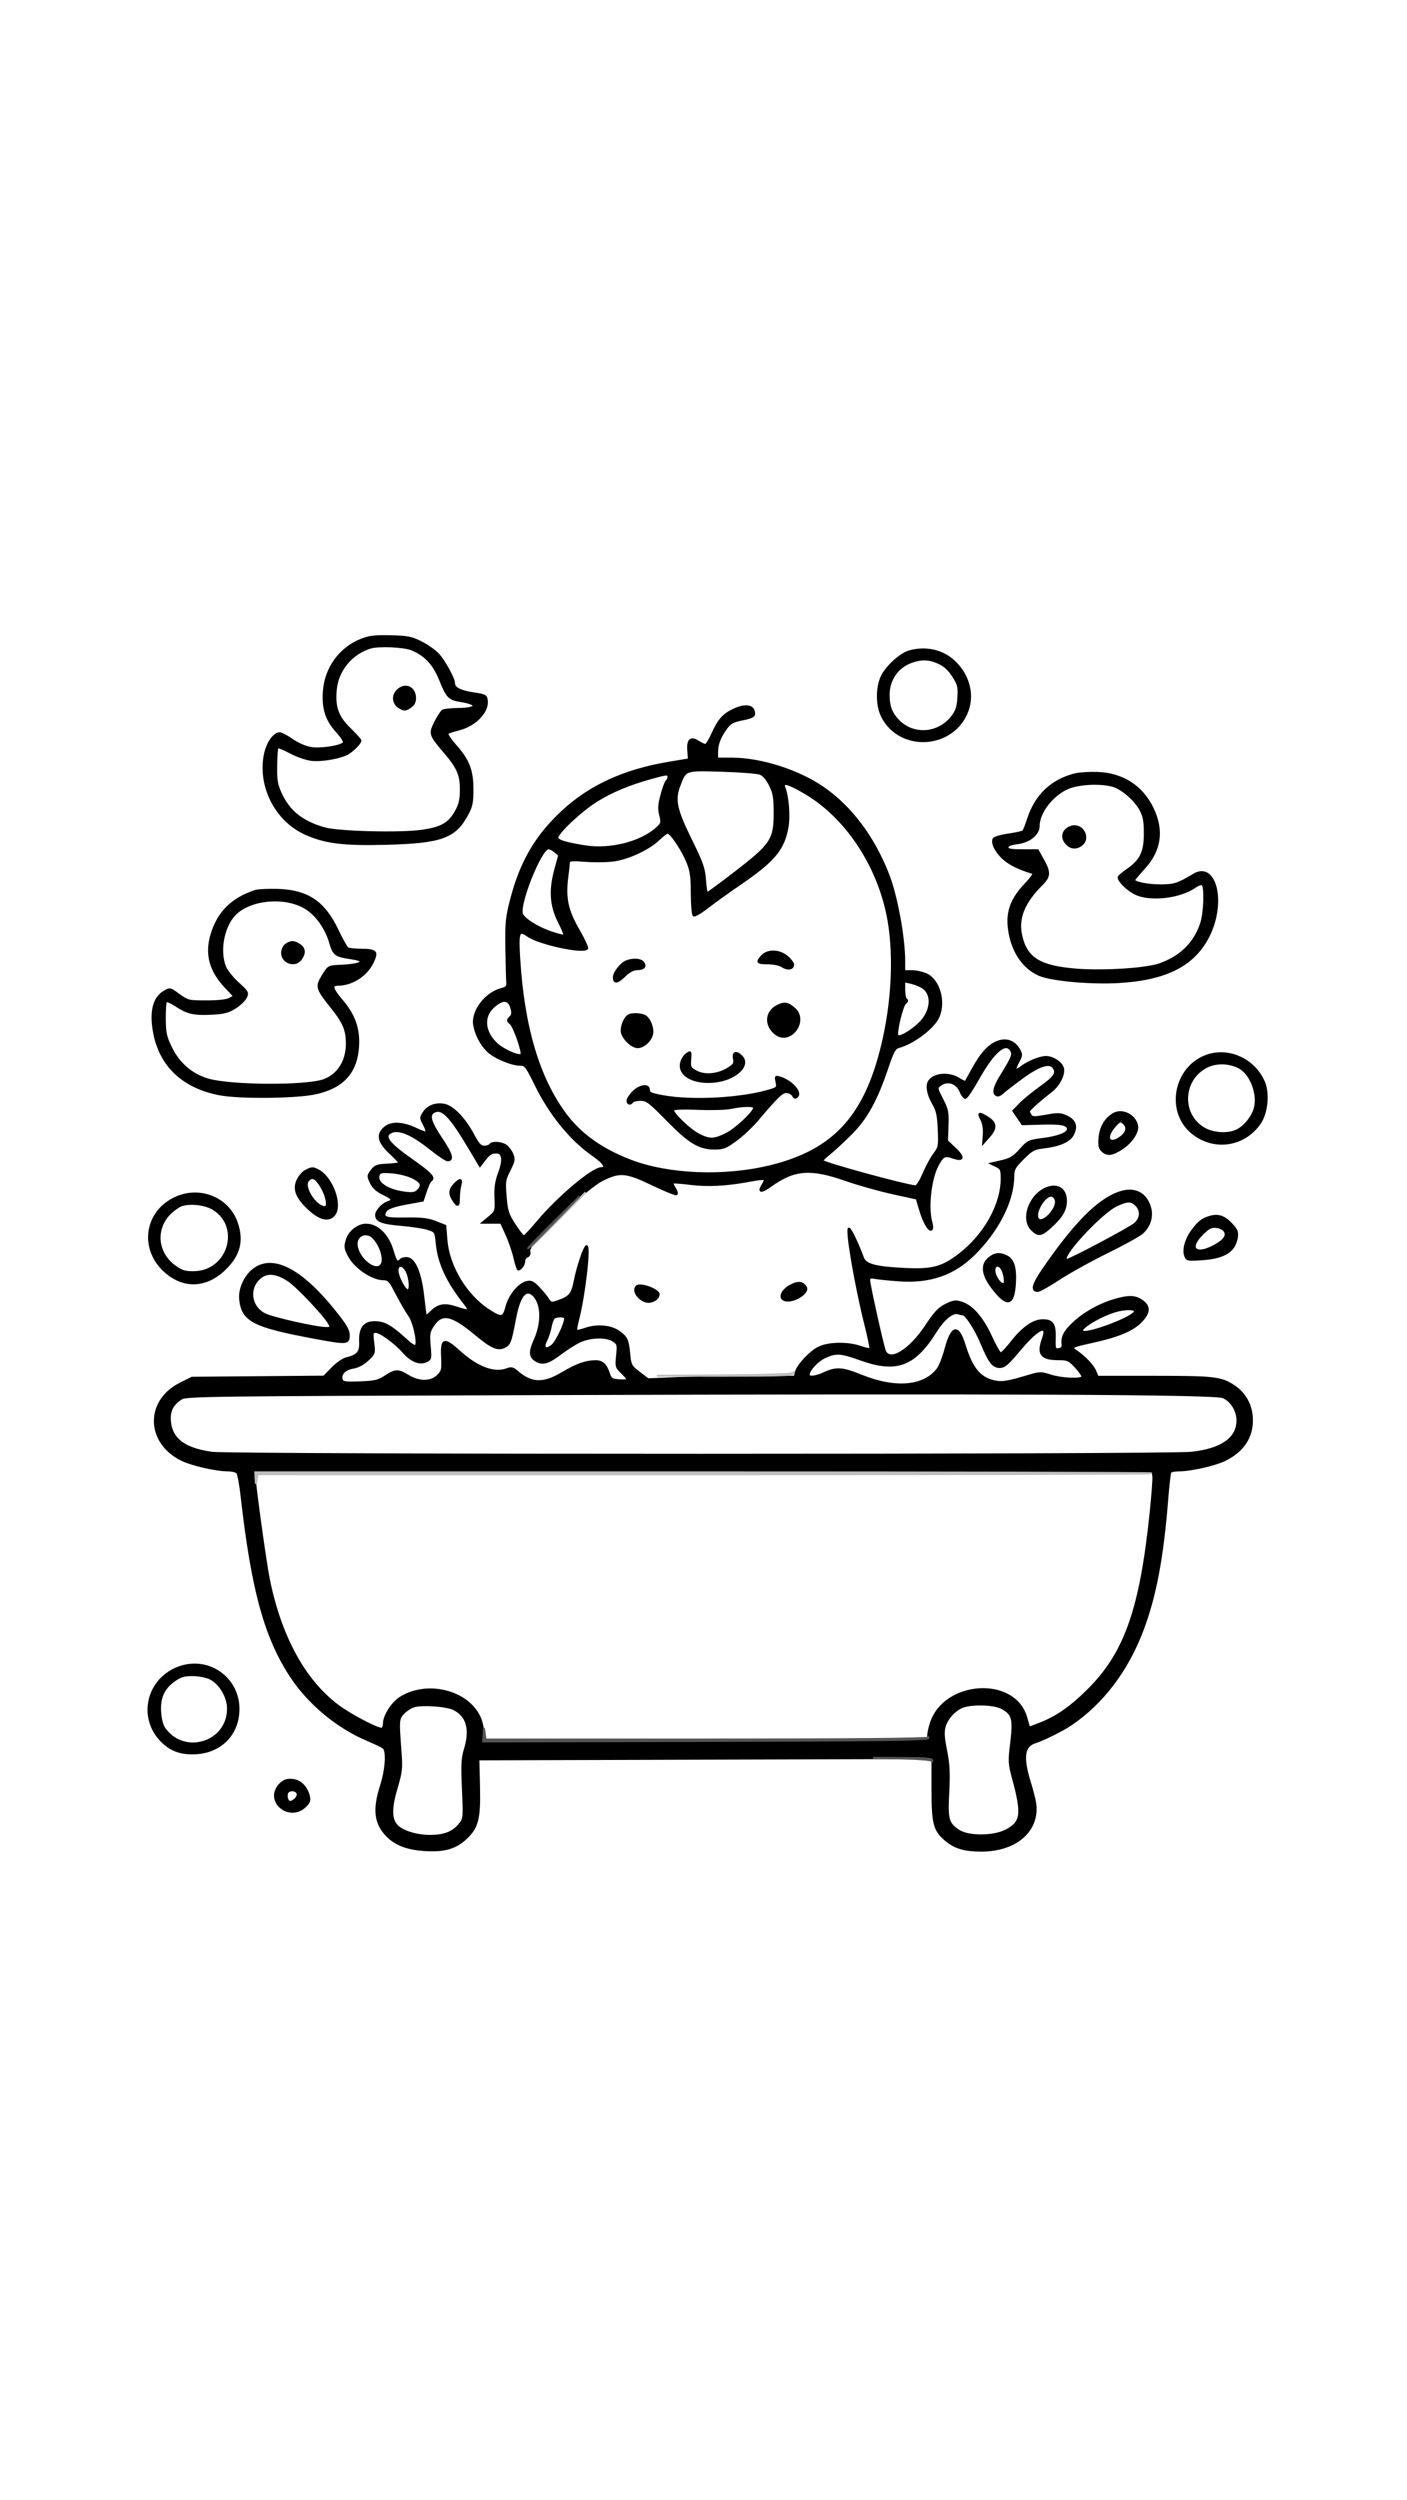 <?xml version="1.0" encoding="utf-8"?>
<!DOCTYPE svg PUBLIC "-//W3C//DTD SVG 20010904//EN" "http://www.w3.org/TR/2001/REC-SVG-20010904/DTD/svg10.dtd">
<svg version="1.0" xmlns="http://www.w3.org/2000/svg" width="722pt" height="1282pt" viewBox="0 0 722 1282" style="" preserveAspectRatio="xMidYMid meet">
<g fill="#000000FF" stroke="#000000FF">
<path d="M 376.500 363.890 C 371.272 366.303 368.661 369.256 365.564 376.260 C 364.168 379.417 362.554 382.000 361.977 382.000 C 361.401 382.000 359.824 381.276 358.473 380.390 C 354.516 377.798 352.779 379.210 353.168 384.704 L 353.500 389.407 343.000 391.171 C 320.084 395.023 302.491 403.127 288.326 416.356 C 274.954 428.844 267.209 442.193 262.263 461.281 C 259.913 470.349 259.638 473.133 259.829 486.000 C 259.946 493.975 260.146 501.815 260.271 503.423 C 260.471 505.978 260.072 506.458 257.092 507.242 C 249.152 509.332 242.182 518.571 243.308 525.513 C 244.102 530.403 246.761 535.529 250.296 538.985 C 253.685 542.298 262.461 546.000 266.927 546.000 C 269.549 546.000 270.185 546.825 274.822 556.250 C 282.415 571.682 293.031 584.646 304.599 592.612 C 309.748 596.159 311.552 599.000 308.655 599.000 C 304.096 599.000 286.171 614.105 275.436 626.992 C 272.225 630.846 269.229 634.000 268.777 634.000 C 268.326 634.000 266.206 631.292 264.066 627.981 C 260.621 622.651 260.097 621.012 259.484 613.653 C 258.839 605.905 258.973 604.987 261.470 600.058 C 263.828 595.405 264.004 594.423 262.937 591.847 C 262.270 590.237 260.786 588.263 259.640 587.460 C 257.254 585.789 252.417 585.516 251.500 587.000 C 251.160 587.550 249.810 588.000 248.500 588.000 C 246.609 588.000 245.455 586.757 242.906 581.975 C 238.461 573.636 232.382 567.337 227.990 566.520 C 223.522 565.689 219.580 567.186 217.376 570.550 C 215.731 573.060 215.736 573.354 217.484 576.600 C 218.495 578.477 219.068 580.266 218.757 580.576 C 218.447 580.886 216.237 580.183 213.847 579.014 C 207.100 575.715 201.094 575.325 197.750 577.970 C 193.281 581.505 193.951 585.414 200.000 591.092 C 202.750 593.674 205.000 596.038 205.000 596.346 C 205.000 596.653 202.234 597.039 198.852 597.202 C 193.488 597.462 192.445 597.849 190.663 600.242 C 188.707 602.869 188.692 603.130 190.298 606.498 C 191.442 608.898 193.407 610.709 196.487 612.206 C 201.475 614.629 202.003 615.547 198.966 616.511 C 196.267 617.367 193.000 620.957 193.000 623.066 C 193.000 626.132 195.952 627.292 205.901 628.133 C 211.309 628.590 217.482 629.536 219.617 630.235 C 223.489 631.502 223.502 631.523 224.150 638.003 C 225.128 647.778 229.499 657.177 238.216 668.250 C 241.520 672.447 241.015 672.700 233.949 670.389 C 228.176 668.500 224.822 669.088 221.308 672.601 C 219.922 673.987 218.674 674.981 218.534 674.811 C 218.395 674.640 217.789 670.058 217.188 664.629 C 215.901 652.999 212.879 645.695 209.135 645.165 C 207.834 644.981 206.281 645.319 205.685 645.915 C 203.807 647.793 203.184 647.146 201.589 641.658 C 199.163 633.313 193.791 627.994 187.800 628.004 C 183.731 628.010 179.205 631.584 177.947 635.782 C 176.934 639.165 177.053 640.184 178.884 643.772 C 181.990 649.861 190.955 656.000 196.741 656.000 C 199.153 656.000 199.998 656.794 202.330 661.250 C 205.651 667.593 207.986 671.660 210.235 675.013 C 212.258 678.030 214.421 687.460 213.588 689.630 C 213.123 690.844 211.857 690.153 207.747 686.440 C 200.360 679.768 197.133 678.008 192.273 678.004 C 186.775 677.999 184.482 681.098 184.788 688.124 C 185.018 693.409 183.566 695.110 177.561 696.588 C 175.945 696.986 172.739 699.249 170.438 701.617 L 166.253 705.923 132.376 706.212 L 98.500 706.500 92.500 709.500 C 74.935 718.283 75.164 739.462 92.921 748.460 C 98.089 751.079 110.700 754.000 116.835 754.000 C 118.991 754.000 121.206 754.563 121.756 755.250 C 122.307 755.938 123.290 761.225 123.941 767.000 C 129.353 814.991 136.012 839.407 149.167 859.500 C 158.307 873.461 173.014 885.713 188.487 892.257 C 192.344 893.888 196.063 895.678 196.750 896.234 C 198.791 897.885 198.192 907.323 195.513 915.712 C 191.588 928.001 192.467 935.155 198.675 941.436 C 203.255 946.069 209.477 948.316 219.000 948.775 C 228.528 949.235 234.061 947.513 239.376 942.434 C 245.063 936.999 246.173 932.541 245.818 916.551 L 245.500 902.199 362.000 901.850 L 478.500 901.500 478.500 917.500 C 478.500 935.509 479.364 938.681 485.687 943.893 C 490.144 947.567 495.149 949.000 503.528 949.000 C 521.324 949.000 533.066 938.790 531.253 924.894 C 531.009 923.027 529.728 917.989 528.405 913.698 C 524.502 901.039 525.315 895.266 531.256 893.442 C 535.266 892.211 545.399 887.165 549.616 884.298 C 565.924 873.213 578.551 856.523 586.394 835.687 C 592.913 818.366 596.612 798.681 598.990 768.648 C 599.550 761.579 600.258 755.392 600.563 754.898 C 600.868 754.404 602.910 754.000 605.101 754.000 C 611.258 754.000 623.885 751.094 628.941 748.513 C 637.753 744.016 642.328 737.279 642.428 728.653 C 642.516 721.148 639.211 714.729 633.217 710.762 C 626.634 706.406 623.246 706.011 592.371 706.006 L 563.243 706.000 562.054 703.131 C 560.853 700.230 556.436 695.591 552.177 692.756 C 549.233 690.796 549.756 690.509 560.581 688.135 C 573.571 685.287 580.943 682.247 585.250 677.964 C 589.915 673.325 590.175 669.973 586.096 667.068 C 582.608 664.584 579.169 664.470 571.932 666.595 C 564.144 668.883 556.223 673.336 550.774 678.491 C 546.124 682.890 544.794 685.547 545.263 689.500 C 545.428 690.892 544.831 691.594 543.296 691.813 C 541.220 692.109 541.101 691.780 541.256 686.170 C 541.457 678.930 540.146 677.000 535.028 677.000 C 530.280 677.000 524.747 680.913 518.887 688.416 C 516.489 691.487 514.070 693.996 513.513 693.991 C 512.956 693.986 510.747 690.147 508.604 685.461 C 504.231 675.897 498.991 669.812 493.598 668.032 C 490.418 666.983 489.415 667.105 485.454 669.022 C 481.821 670.781 479.818 672.901 475.219 679.854 C 466.800 692.582 456.407 698.832 454.036 692.594 C 452.864 689.513 446.000 658.618 446.000 656.427 C 446.000 655.106 446.654 654.892 449.250 655.367 C 451.038 655.693 456.550 656.242 461.500 656.587 C 477.338 657.689 489.480 653.455 499.831 643.222 C 512.188 631.007 519.903 615.715 519.976 603.298 C 519.997 599.601 520.603 598.492 525.015 594.080 C 529.421 589.675 530.667 588.992 535.265 588.466 C 543.587 587.513 548.826 585.236 550.603 581.801 C 552.759 577.631 551.714 574.567 547.444 572.540 C 544.279 571.038 543.056 570.987 536.850 572.096 C 530.896 573.160 529.698 573.134 528.932 571.925 C 528.436 571.141 528.024 570.215 528.015 569.866 C 527.998 569.164 533.802 563.955 539.202 559.828 C 543.379 556.635 546.290 551.005 545.465 547.716 C 544.772 544.954 540.252 542.000 536.718 542.000 C 533.679 542.000 527.366 544.567 524.114 547.125 C 520.844 549.697 520.288 548.737 522.580 544.481 C 524.321 541.248 524.353 540.719 522.955 538.225 C 520.682 534.171 516.760 532.594 512.471 534.010 C 507.791 535.554 503.764 539.789 499.344 547.813 C 497.318 551.491 495.563 554.637 495.443 554.804 C 495.324 554.971 493.712 554.185 491.863 553.058 C 486.812 549.978 479.270 550.649 476.765 554.400 C 475.286 556.615 476.065 561.255 478.658 565.680 C 480.878 569.468 481.379 571.698 481.698 579.211 C 482.060 587.720 481.936 588.396 479.395 591.727 C 477.917 593.664 475.440 598.230 473.891 601.874 C 472.341 605.518 470.494 608.435 469.787 608.356 C 463.510 607.653 423.742 596.778 422.027 595.296 C 421.767 595.071 423.342 593.468 425.527 591.732 C 427.712 589.996 432.686 585.408 436.579 581.535 C 444.616 573.542 449.745 564.270 455.386 547.539 C 458.166 539.294 459.153 537.469 461.122 536.940 C 468.829 534.871 479.311 526.877 481.653 521.282 C 484.932 513.449 481.863 502.736 475.467 499.685 C 473.523 498.758 470.147 498.000 467.966 498.000 L 464.000 498.000 464.000 492.724 C 464.000 480.742 460.061 459.369 455.868 448.604 C 448.344 429.286 436.709 413.776 422.310 403.869 C 409.677 395.177 390.503 389.063 375.750 389.022 L 368.000 389.000 368.000 385.547 C 368.000 381.542 369.463 377.812 372.811 373.282 C 374.745 370.664 376.290 369.847 381.094 368.902 C 385.480 368.039 387.000 367.310 387.000 366.070 C 387.000 361.828 382.839 360.965 376.500 363.890 M 591.824 757.010 C 592.002 758.140 591.424 766.138 590.539 774.783 C 585.364 825.350 577.404 847.899 557.988 867.000 C 549.042 875.800 541.869 880.722 533.178 884.024 L 528.126 885.944 526.566 880.578 C 520.535 859.834 484.669 862.061 477.663 883.614 C 476.789 886.301 476.170 889.400 476.287 890.500 C 476.499 892.488 475.829 892.501 362.250 892.754 L 248.000 893.008 247.978 888.754 C 247.966 886.414 247.123 882.700 246.104 880.500 C 239.835 866.958 218.787 861.914 205.231 870.704 C 201.115 873.372 197.000 879.920 197.000 883.801 C 197.000 884.945 196.613 886.121 196.140 886.413 C 194.728 887.286 179.969 879.630 173.188 874.506 C 156.170 861.648 143.972 839.306 138.018 810.088 C 136.001 800.190 129.981 755.946 130.523 755.000 C 130.680 754.725 234.464 754.603 361.155 754.728 L 591.500 754.956 591.824 757.010 M 413.275 406.750 C 433.813 418.874 449.951 442.761 455.375 469.062 C 459.032 486.794 458.334 510.416 453.504 532.394 C 444.907 571.519 428.730 589.795 395.466 597.969 C 371.748 603.797 342.976 602.643 323.359 595.078 C 308.802 589.465 298.027 581.801 290.372 571.618 C 276.408 553.041 268.503 526.413 266.408 490.894 C 265.648 477.996 266.201 476.586 270.757 479.823 C 276.643 484.005 299.685 488.937 301.279 486.357 C 301.589 485.857 299.594 481.566 296.848 476.821 C 291.138 466.959 289.749 460.479 291.098 450.000 C 291.558 446.425 291.949 442.890 291.967 442.144 C 291.994 441.055 293.724 440.922 300.750 441.468 C 305.574 441.843 312.267 441.698 315.667 441.143 C 323.159 439.922 333.245 435.097 338.042 430.439 C 339.990 428.548 342.052 427.000 342.623 427.000 C 344.240 427.000 350.106 435.720 352.652 441.909 C 354.553 446.528 354.957 449.358 354.976 458.191 C 354.989 464.071 355.436 469.152 355.970 469.481 C 356.503 469.811 359.766 467.880 363.220 465.191 C 366.674 462.501 374.090 457.176 379.699 453.358 C 397.092 441.518 402.131 435.502 404.122 424.196 C 405.138 418.430 404.335 408.437 402.479 403.750 C 401.288 400.741 404.705 401.691 413.275 406.750 M 518.909 538.830 C 519.998 540.864 519.389 542.328 513.459 551.935 C 509.924 557.663 509.312 560.939 511.634 561.712 C 512.258 561.919 513.383 561.475 514.134 560.725 C 514.885 559.974 519.228 556.597 523.784 553.219 C 532.898 546.462 538.456 544.536 540.554 547.405 C 542.596 550.197 541.236 552.266 533.936 557.474 C 530.109 560.205 525.397 564.058 523.465 566.036 L 519.952 569.633 522.290 573.067 L 524.629 576.500 534.912 576.209 C 544.721 575.931 548.000 576.656 548.000 579.099 C 548.000 581.053 542.855 583.067 535.475 584.003 C 527.860 584.969 527.477 585.147 523.554 589.570 C 520.229 593.317 518.511 594.366 514.000 595.405 L 508.500 596.672 511.250 597.996 C 513.718 599.185 513.999 599.844 513.994 604.411 C 513.980 617.788 505.351 633.227 492.257 643.302 C 483.492 650.047 478.380 651.393 464.190 650.693 C 449.344 649.961 444.168 648.604 442.886 645.108 C 440.248 637.920 436.454 630.000 435.647 630.000 C 434.028 630.000 439.052 659.400 444.063 679.250 C 445.728 685.846 446.870 691.464 446.600 691.734 C 446.329 692.004 443.979 691.499 441.376 690.612 C 435.015 688.445 425.546 688.569 420.444 690.886 C 416.039 692.887 409.271 700.074 408.355 703.723 L 407.783 706.000 385.642 706.003 C 373.464 706.005 356.525 706.293 348.000 706.644 L 332.500 707.281 328.000 703.846 C 323.748 700.601 323.468 700.083 322.924 694.456 C 322.208 687.055 321.679 685.878 317.770 682.988 C 313.719 679.993 306.552 679.283 300.655 681.292 C 298.182 682.135 295.965 682.632 295.730 682.396 C 295.494 682.161 295.913 679.613 296.661 676.734 C 299.870 664.382 302.796 639.000 301.011 639.000 C 299.930 639.000 296.400 649.327 294.957 656.711 C 293.621 663.546 292.387 665.087 286.620 667.125 C 282.886 668.444 282.681 668.402 281.140 665.998 C 280.260 664.624 278.065 661.989 276.263 660.143 C 273.587 657.401 272.484 656.903 270.243 657.420 C 266.281 658.336 261.347 664.367 259.882 670.085 C 258.384 675.927 257.421 676.120 250.835 671.894 C 239.279 664.479 230.222 649.524 229.114 636.028 L 228.500 628.557 223.500 626.603 C 219.565 625.065 216.326 624.683 208.299 624.809 C 198.143 624.968 196.490 624.494 197.552 621.726 C 198.342 619.666 201.429 618.462 209.721 616.980 L 216.942 615.690 218.548 610.857 C 219.431 608.198 220.569 605.767 221.076 605.453 C 223.371 604.034 221.259 601.748 210.996 594.542 C 199.876 586.734 196.867 582.964 200.115 580.908 C 204.035 578.425 210.858 581.122 220.879 589.115 C 224.937 592.352 228.889 595.000 229.660 595.000 C 232.764 595.000 231.870 591.799 226.569 583.925 C 220.778 575.324 219.777 571.711 222.750 570.153 C 226.883 567.988 231.072 572.337 241.101 589.208 L 246.278 597.916 248.354 595.208 C 251.062 591.678 252.041 591.034 254.731 591.015 C 258.083 590.992 258.572 594.855 256.065 601.555 C 254.485 605.778 254.014 609.016 254.221 614.223 C 254.496 621.114 254.449 621.261 251.038 624.109 L 247.576 627.000 252.350 627.000 L 257.125 627.000 259.946 633.250 C 261.498 636.688 263.341 642.088 264.043 645.250 C 264.744 648.413 265.607 651.000 265.959 651.000 C 267.243 651.000 269.000 648.555 269.000 646.769 C 269.000 645.761 269.708 644.665 270.574 644.333 C 271.629 643.928 271.962 642.987 271.584 641.479 C 270.741 638.119 300.177 609.567 309.060 605.128 C 318.096 600.612 321.251 600.897 334.926 607.465 C 341.185 610.470 346.682 612.697 347.142 612.412 C 347.602 612.128 347.247 610.780 346.353 609.417 C 345.460 608.053 344.937 606.729 345.192 606.475 C 345.446 606.221 349.444 606.498 354.077 607.091 C 363.024 608.237 373.057 607.726 384.500 605.543 C 388.350 604.808 391.832 604.409 392.239 604.656 C 392.645 604.902 392.247 606.220 391.353 607.583 C 388.838 611.423 390.557 611.657 395.453 608.141 C 407.531 599.467 415.868 598.800 433.837 605.070 C 440.252 607.308 451.106 610.370 457.957 611.874 L 470.413 614.609 472.114 620.339 C 474.028 626.784 476.647 631.336 477.970 630.518 C 478.477 630.205 478.458 628.599 477.926 626.743 C 475.847 619.493 477.401 604.862 480.984 597.954 C 483.703 592.712 484.720 592.138 488.787 593.553 C 494.450 595.524 495.018 593.658 490.160 589.037 L 485.956 585.038 486.228 577.269 C 486.472 570.308 486.188 568.894 483.500 563.669 C 480.567 557.969 480.544 557.807 482.441 556.419 C 486.331 553.575 490.987 555.139 492.984 559.962 C 493.676 561.633 494.759 563.000 495.389 563.000 C 496.019 563.000 498.986 558.613 501.982 553.250 C 509.816 539.224 516.207 533.781 518.909 538.830 M 627.607 716.480 C 631.825 718.242 634.991 723.343 634.996 728.382 C 635.005 737.551 626.971 743.222 611.500 744.968 C 599.329 746.341 118.166 746.346 108.668 744.973 C 94.635 742.944 88.098 738.077 87.227 729.011 C 86.718 723.714 88.314 720.378 92.819 717.319 C 95.379 715.582 103.677 715.474 276.500 714.914 C 517.284 714.133 623.120 714.606 627.607 716.480 M 274.227 664.750 C 278.094 669.154 278.224 678.523 274.531 686.751 C 271.528 693.444 271.734 695.984 275.440 697.968 C 278.723 699.725 281.569 698.809 288.016 693.923 C 291.032 691.637 295.382 688.911 297.681 687.867 C 303.153 685.381 311.128 685.198 314.608 687.479 C 317.123 689.127 317.230 689.526 316.646 695.114 C 316.060 700.719 316.177 701.152 319.015 703.864 C 320.657 705.433 322.000 707.031 322.000 707.416 C 322.000 707.800 320.088 707.977 317.750 707.807 C 313.991 707.536 313.384 707.142 312.499 704.402 C 311.000 699.767 309.102 697.999 305.628 698.006 C 300.642 698.014 296.004 699.669 288.500 704.114 C 278.704 709.917 272.632 709.667 265.163 703.153 C 263.318 701.543 262.307 701.313 260.348 702.058 C 253.670 704.597 245.049 701.436 235.756 693.040 C 227.876 685.921 226.395 686.368 226.845 695.728 C 227.162 702.316 226.982 703.109 224.640 705.451 C 221.195 708.895 215.021 708.926 209.500 705.526 C 204.375 702.370 202.865 702.399 197.804 705.750 C 194.218 708.124 192.447 708.548 184.832 708.849 C 177.639 709.134 175.906 708.918 175.430 707.677 C 174.341 704.841 176.855 702.047 181.109 701.367 C 183.721 700.949 186.409 699.536 188.695 697.381 C 192.151 694.122 192.219 693.909 191.546 688.521 C 190.911 683.440 191.015 683.000 192.851 683.000 C 195.177 683.000 202.865 688.638 207.070 693.427 C 210.995 697.897 215.284 699.647 218.605 698.134 C 221.029 697.030 221.098 696.745 220.504 690.244 C 219.978 684.494 220.190 683.017 221.944 680.225 C 226.590 672.827 231.601 673.792 244.500 684.567 C 252.081 690.899 255.452 692.372 258.743 690.791 C 261.617 689.409 261.987 688.421 264.420 675.638 C 266.627 664.044 270.161 660.120 274.227 664.750 M 390.126 396.809 C 391.757 397.460 393.651 399.683 395.126 402.678 C 397.124 406.736 397.500 409.018 397.500 417.079 C 397.500 430.522 395.740 433.170 377.459 447.232 C 369.781 453.138 363.223 457.977 362.884 457.985 C 362.546 457.993 362.049 454.924 361.780 451.165 C 361.358 445.278 360.371 442.463 354.651 430.843 C 346.987 415.276 345.875 410.286 348.501 403.250 C 351.779 394.467 351.172 394.687 370.500 395.259 C 379.850 395.535 388.682 396.233 390.126 396.809 M 514.016 875.851 C 519.672 878.856 520.383 881.420 518.907 893.493 C 517.710 903.293 517.763 904.301 519.892 912.176 C 524.836 930.455 524.232 934.618 516.038 938.750 C 509.585 942.004 496.762 941.988 491.912 938.720 C 486.409 935.011 485.891 933.081 486.614 918.995 C 487.121 909.100 486.889 904.643 485.500 897.643 C 484.109 890.631 483.974 888.031 484.850 885.107 C 486.149 880.772 490.519 876.261 494.604 875.038 C 499.991 873.426 510.261 873.856 514.016 875.851 M 232.942 876.470 C 239.898 880.067 241.697 886.961 238.427 897.500 C 237.172 901.548 237.003 905.356 237.540 917.500 C 238.180 931.939 238.122 932.604 236.014 935.270 C 232.615 939.568 228.276 941.348 221.000 941.428 C 213.912 941.506 206.381 939.183 203.538 936.042 C 200.544 932.734 200.537 927.071 203.513 916.955 C 206.011 908.465 206.189 906.794 205.524 898.070 C 204.304 882.078 204.362 881.308 206.993 878.508 C 208.311 877.104 210.765 875.528 212.445 875.004 C 216.581 873.715 229.385 874.630 232.942 876.470 M 494.076 674.000 C 495.676 674.000 500.671 681.751 503.574 688.737 C 507.617 698.466 509.568 701.000 513.018 701.000 C 515.413 701.000 517.110 699.552 523.059 692.429 C 532.337 681.321 538.043 678.460 535.192 686.346 C 532.286 694.381 534.228 697.000 543.088 697.000 C 547.924 697.000 548.588 697.304 552.127 701.138 C 554.228 703.414 555.708 705.664 555.415 706.138 C 554.520 707.586 544.535 707.099 539.094 705.341 C 534.290 703.790 533.587 703.793 528.229 705.392 C 517.526 708.585 514.505 709.127 511.000 708.479 C 503.014 707.003 498.813 702.080 494.998 689.728 C 491.675 678.969 488.402 679.688 485.150 691.890 C 484.067 695.955 482.311 700.455 481.248 701.890 C 474.370 711.179 459.572 712.512 442.035 705.422 C 432.321 701.495 429.216 701.265 423.141 704.022 C 418.304 706.217 415.000 706.575 415.000 704.904 C 415.000 702.512 419.523 697.666 423.401 695.905 C 429.037 693.346 431.490 693.515 441.670 697.168 C 459.956 703.730 469.212 700.305 480.104 682.947 C 484.352 676.177 488.953 672.478 491.832 673.519 C 492.564 673.783 493.574 674.000 494.076 674.000 M 343.000 398.441 C 343.000 399.234 342.601 400.128 342.114 400.429 C 341.627 400.731 340.441 403.884 339.480 407.437 C 338.094 412.557 337.947 414.749 338.771 417.996 C 339.732 421.780 339.614 422.277 337.232 424.485 C 329.200 431.934 313.305 436.033 300.364 433.993 C 290.184 432.389 286.000 431.088 286.000 429.528 C 286.000 427.084 298.233 415.618 306.012 410.770 C 313.817 405.907 322.608 402.215 333.899 399.061 C 342.237 396.731 343.000 396.679 343.000 398.441 M 284.870 436.750 L 286.962 438.500 284.921 446.000 C 282.031 456.625 282.598 464.594 286.832 472.871 C 288.625 476.374 289.872 479.462 289.602 479.731 C 289.332 480.001 286.298 479.271 282.858 478.109 C 276.165 475.849 269.455 471.718 267.970 468.944 C 265.659 464.626 277.442 435.000 281.471 435.000 C 282.190 435.000 283.720 435.788 284.870 436.750 M 262.375 516.811 C 263.119 519.406 262.981 520.447 261.729 521.700 C 260.274 523.155 260.297 523.428 262.002 524.895 C 263.859 526.493 268.488 539.845 267.521 540.812 C 266.355 541.978 258.601 538.634 255.068 535.443 C 248.393 529.412 247.583 521.387 253.144 516.377 C 257.938 512.058 261.054 512.205 262.375 516.811 M 473.507 506.412 C 478.659 509.789 478.079 518.267 472.285 524.257 C 468.080 528.604 461.414 532.480 460.550 531.080 C 459.594 529.535 462.962 515.564 464.583 514.346 C 465.582 513.596 465.749 512.963 465.060 512.537 C 464.477 512.177 464.000 509.931 464.000 507.546 L 464.000 503.211 467.523 504.005 C 469.460 504.442 472.153 505.525 473.507 506.412 M 211.779 603.887 C 216.323 606.205 216.968 607.889 214.323 610.534 C 212.991 611.866 211.604 612.075 207.573 611.552 C 198.696 610.398 192.864 606.403 194.361 602.501 C 194.942 600.987 195.952 600.803 201.300 601.232 C 204.819 601.514 209.406 602.677 211.779 603.887 M 191.435 634.578 C 195.128 638.271 197.430 645.327 195.885 648.216 C 193.151 653.322 183.000 645.077 183.000 637.750 C 183.000 633.236 188.155 631.298 191.435 634.578 M 582.414 672.500 C 582.164 675.407 557.426 684.760 555.385 682.719 C 553.876 681.209 563.823 675.101 572.014 672.508 C 576.959 670.942 582.548 670.938 582.414 672.500 M 290.000 675.962 C 290.000 678.871 285.505 688.244 283.265 690.006 C 279.889 692.661 278.314 691.226 280.329 687.330 C 281.154 685.736 282.157 682.646 282.559 680.465 C 282.960 678.284 283.786 676.169 284.394 675.765 C 286.004 674.696 290.000 674.837 290.000 675.962 M 208.716 652.092 C 210.340 655.482 210.775 661.184 209.445 661.660 C 207.974 662.185 204.000 654.800 204.000 651.541 C 204.000 648.073 206.955 648.419 208.716 652.092 "/></g>
<g fill="#000000FF" stroke="#000000FF">
<path d="M 185.424 328.012 C 174.389 332.355 166.932 342.699 166.166 354.728 C 165.604 363.553 167.419 369.137 172.788 375.109 C 175.653 378.296 176.939 380.461 176.330 381.070 C 174.595 382.805 164.633 384.325 159.780 383.596 C 156.924 383.167 153.082 381.526 150.054 379.443 C 147.301 377.549 144.383 376.000 143.570 376.000 C 140.621 376.000 137.174 380.843 135.961 386.690 C 132.580 402.976 141.432 420.565 156.472 427.444 C 166.596 432.075 176.085 433.285 197.868 432.720 C 226.889 431.969 233.679 429.445 240.157 417.000 C 242.062 413.341 242.491 411.006 242.451 404.500 C 242.392 394.818 240.383 389.750 233.563 382.071 C 230.967 379.148 229.216 376.423 229.672 376.014 C 230.127 375.606 232.678 374.744 235.341 374.099 C 243.714 372.069 250.492 365.130 249.818 359.277 C 249.520 356.687 249.079 356.447 242.878 355.506 C 236.111 354.478 233.000 352.853 233.000 350.344 C 233.000 348.094 228.271 339.378 225.074 335.737 C 223.462 333.901 219.524 331.072 216.322 329.450 C 211.187 326.848 209.320 326.471 200.500 326.257 C 192.458 326.062 189.506 326.406 185.424 328.012 M 211.500 333.092 C 218.534 336.135 222.621 340.617 225.998 348.994 C 229.458 357.578 230.466 358.571 236.737 359.574 C 245.862 361.033 244.886 363.465 235.141 363.551 C 231.456 363.583 227.883 363.954 227.201 364.376 C 226.520 364.797 224.804 367.427 223.388 370.220 C 220.348 376.221 220.528 376.831 227.869 385.414 C 234.941 393.682 236.503 397.234 236.483 405.000 C 236.470 410.035 235.906 412.505 233.983 415.961 C 230.420 422.363 226.553 424.573 216.392 426.015 C 205.260 427.595 173.559 426.787 166.457 424.742 C 155.027 421.451 148.368 416.156 144.146 407.000 C 141.993 402.331 141.627 400.165 141.727 392.661 C 141.792 387.800 142.097 383.570 142.404 383.262 C 142.712 382.954 145.660 384.139 148.954 385.895 C 152.249 387.651 157.113 389.344 159.762 389.658 C 165.356 390.321 175.291 388.498 178.960 386.136 C 181.686 384.381 184.912 380.962 184.967 379.771 C 184.985 379.369 182.565 376.669 179.590 373.771 C 173.294 367.638 171.491 362.690 172.294 353.750 C 173.191 343.761 180.314 335.086 190.071 332.101 C 194.406 330.774 207.547 331.382 211.500 333.092 "/></g>
<g fill="#000000FF" stroke="#000000FF">
<path d="M 551.734 397.040 C 539.696 400.030 531.465 407.839 527.532 420.000 C 526.554 423.025 525.462 425.825 525.105 426.222 C 524.748 426.619 521.358 427.382 517.570 427.919 C 513.782 428.455 510.351 429.433 509.944 430.091 C 508.703 432.098 510.963 436.734 514.930 440.318 C 518.097 443.179 523.089 445.620 529.878 447.628 C 530.797 447.900 529.569 449.820 526.197 453.385 C 518.457 461.569 516.238 468.437 518.072 478.537 C 519.916 488.698 525.587 496.638 533.367 499.955 C 539.670 502.641 559.823 504.446 574.131 503.604 C 598.714 502.158 612.991 494.758 620.396 479.623 C 628.853 462.337 623.693 441.860 612.556 448.511 C 604.322 453.428 602.538 454.000 595.438 454.000 C 588.971 454.000 582.000 452.595 582.000 451.292 C 582.000 451.011 584.247 448.322 586.993 445.317 C 595.471 436.041 596.952 425.878 591.484 414.500 C 586.055 403.201 575.884 396.713 563.000 396.328 C 558.875 396.205 553.806 396.526 551.734 397.040 M 571.065 403.002 C 575.764 404.307 582.524 410.188 585.267 415.357 C 587.007 418.637 587.463 421.167 587.453 427.500 C 587.439 437.010 585.352 441.286 578.381 446.082 C 575.972 447.740 574.000 449.464 574.000 449.913 C 574.000 451.775 578.466 456.197 582.343 458.175 C 589.860 462.010 605.370 460.314 613.243 454.796 C 614.752 453.739 616.439 453.154 616.993 453.496 C 618.604 454.491 618.166 468.147 616.350 473.572 C 612.968 483.675 605.844 490.674 595.077 494.473 C 588.119 496.928 566.185 498.323 552.224 497.198 C 533.531 495.693 526.650 491.438 524.056 479.784 C 522.061 470.816 525.334 462.766 534.813 453.327 C 538.714 449.443 538.793 447.206 535.250 440.898 L 532.500 436.002 524.750 436.001 C 518.609 436.000 517.000 435.696 517.000 434.534 C 517.000 433.522 518.619 432.854 522.237 432.374 C 528.361 431.562 533.000 427.756 533.000 423.545 C 533.000 416.804 539.642 408.007 547.493 404.351 C 553.004 401.785 564.347 401.135 571.065 403.002 "/></g>
<g fill="#000000FF" stroke="#000000FF">
<path d="M 130.994 456.878 C 118.992 460.797 111.796 468.015 108.463 479.478 C 105.608 489.300 107.853 497.721 115.509 505.907 L 120.139 510.855 117.819 512.175 C 116.349 513.012 112.024 513.496 106.000 513.497 C 96.798 513.500 96.355 513.394 91.855 510.131 C 87.213 506.765 87.208 506.764 84.190 508.547 C 78.923 511.658 77.140 518.649 78.972 529.004 C 82.030 546.284 93.688 557.455 112.500 561.132 C 122.784 563.142 152.307 562.839 162.169 560.623 C 176.054 557.503 182.939 549.855 183.756 536.644 C 184.315 527.591 181.841 520.537 175.499 513.107 C 170.494 507.244 169.873 505.003 173.250 504.994 C 180.822 504.976 188.328 500.035 191.512 492.973 C 193.817 487.862 192.925 487.044 185.000 487.000 C 181.975 486.983 178.998 486.639 178.385 486.235 C 177.771 485.831 175.415 481.603 173.149 476.841 C 166.328 462.502 157.742 456.753 142.500 456.317 C 137.550 456.176 132.372 456.428 130.994 456.878 M 156.869 465.709 C 162.418 469.123 167.278 476.004 169.472 483.552 C 171.228 489.593 172.097 490.228 180.250 491.425 C 188.829 492.685 185.725 494.760 174.537 495.243 C 168.608 495.499 168.559 495.526 165.694 500.168 C 162.147 505.917 162.398 506.876 169.922 516.290 C 176.465 524.479 178.009 528.141 177.978 535.399 C 177.940 544.285 173.361 551.375 166.000 553.945 C 156.708 557.190 118.125 556.942 106.750 553.565 C 98.379 551.080 91.874 545.521 87.907 537.462 C 85.048 531.656 84.637 529.809 84.573 522.505 C 84.533 517.921 84.818 513.853 85.206 513.463 C 85.595 513.073 88.022 514.151 90.600 515.859 C 96.257 519.605 99.726 520.343 109.242 519.823 C 115.025 519.506 117.372 518.867 120.788 516.676 C 123.147 515.164 125.597 512.783 126.234 511.385 C 127.312 509.021 127.031 508.519 122.197 504.172 C 119.339 501.602 116.326 497.827 115.500 495.782 C 112.262 487.758 114.497 475.392 120.312 469.153 C 127.981 460.925 146.291 459.200 156.869 465.709 "/></g>
<g fill="#000000FF" stroke="#000000FF">
<path d="M 466.460 334.064 C 462.186 335.307 455.331 341.455 452.752 346.357 C 449.734 352.096 449.737 361.908 452.758 367.653 C 462.263 385.728 489.668 383.601 496.573 364.252 C 499.666 355.585 496.793 345.636 489.228 338.817 C 483.289 333.463 474.696 331.669 466.460 334.064 M 481.737 339.967 C 484.635 341.283 486.950 343.410 489.060 346.695 C 491.814 350.984 492.107 352.159 491.783 357.630 C 491.499 362.438 490.823 364.543 488.652 367.389 C 481.629 376.597 468.570 377.508 460.814 369.332 C 457.378 365.710 456.000 362.007 456.000 356.395 C 456.000 348.558 460.519 342.004 467.684 339.449 C 472.949 337.571 476.768 337.712 481.737 339.967 "/></g>
<g fill="#000000FF" stroke="#000000FF">
<path d="M 619.137 541.369 C 602.880 547.252 598.449 569.525 611.341 580.560 C 622.354 589.986 638.231 587.932 646.491 576.012 C 650.134 570.756 651.134 560.804 648.615 554.871 C 643.714 543.327 630.479 537.265 619.137 541.369 M 635.850 547.422 C 641.788 550.493 645.823 560.893 643.914 568.205 C 642.770 572.588 638.881 577.493 634.931 579.536 C 630.145 582.010 622.062 581.429 617.173 578.259 C 605.657 570.792 606.771 553.395 619.168 547.085 C 624.052 544.600 630.650 544.733 635.850 547.422 "/></g>
<g fill="#000000FF" stroke="#000000FF">
<path d="M 92.173 854.893 C 75.499 860.689 70.772 881.059 83.292 893.165 C 87.733 897.459 92.438 899.223 99.194 899.128 C 112.823 898.936 122.277 889.709 122.378 876.500 C 122.498 860.619 107.194 849.671 92.173 854.893 M 107.734 860.678 C 112.841 863.102 117.000 870.088 117.000 876.245 C 117.000 893.468 94.987 900.578 84.627 886.702 C 83.342 884.981 82.478 881.929 82.204 878.147 C 81.670 870.757 83.803 865.879 89.319 861.884 C 92.547 859.545 94.330 859.000 98.749 859.000 C 101.778 859.000 105.768 859.745 107.734 860.678 "/></g>
<g fill="#000000FF" stroke="#000000FF">
<path d="M 88.884 614.792 C 74.047 622.543 72.185 641.299 85.150 652.397 C 94.682 660.555 106.034 659.912 115.501 650.676 C 122.885 643.474 124.722 636.132 121.457 626.879 C 116.862 613.855 101.552 608.174 88.884 614.792 M 109.468 619.980 C 124.235 629.107 117.237 652.100 99.614 652.354 C 95.010 652.421 93.375 651.935 89.893 649.467 C 80.578 642.864 79.191 630.777 86.814 622.628 C 88.291 621.049 90.850 619.126 92.500 618.356 C 96.544 616.469 105.114 617.289 109.468 619.980 "/></g>
<g fill="#000000FF" stroke="#000000FF">
<path d="M 130.839 650.463 C 125.872 653.838 122.602 660.775 123.253 666.554 C 124.461 677.266 130.174 680.206 160.935 685.950 C 178.127 689.159 178.947 689.102 178.985 684.684 C 179.006 682.102 177.402 679.405 171.437 672.000 C 154.817 651.366 140.606 643.827 130.839 650.463 M 148.281 656.849 C 152.917 660.039 166.847 674.840 168.893 678.750 C 169.973 680.814 169.851 681.000 167.411 681.000 C 162.347 681.000 139.813 675.945 135.840 673.918 C 128.265 670.054 127.187 660.151 133.774 654.958 C 137.368 652.125 142.360 652.776 148.281 656.849 "/></g>
<g fill="#000000FF" stroke="#000000FF">
<path d="M 398.457 554.804 C 399.059 557.545 398.828 557.898 395.808 558.859 C 381.604 563.378 355.756 564.894 340.250 562.118 C 334.234 561.040 333.000 560.494 333.000 558.910 C 333.000 555.898 328.366 556.480 324.923 559.923 C 323.315 561.531 322.000 563.556 322.000 564.423 C 322.000 566.184 323.547 566.541 324.500 565.000 C 324.840 564.450 326.716 564.000 328.669 564.000 C 331.854 564.000 333.264 565.065 342.360 574.341 C 353.749 585.956 358.805 589.000 366.706 589.000 C 371.126 589.000 372.546 588.436 377.727 584.622 C 380.998 582.214 385.885 577.631 388.587 574.437 C 398.879 562.272 401.238 560.000 403.578 560.000 C 404.855 560.000 406.345 560.788 406.888 561.750 C 407.657 563.112 408.144 563.234 409.086 562.301 C 411.355 560.056 406.088 554.282 400.149 552.505 C 397.962 551.850 397.844 552.011 398.457 554.804 M 387.000 568.043 C 387.000 570.200 377.605 579.018 372.704 581.460 C 366.503 584.550 364.158 584.622 358.710 581.886 C 353.844 579.444 344.576 570.494 345.450 569.081 C 345.802 568.511 350.984 568.328 358.271 568.629 C 364.997 568.906 372.525 568.702 375.000 568.176 C 381.208 566.856 387.000 566.792 387.000 568.043 "/></g>
<g fill="#000000FF" stroke="#000000FF">
<path d="M 574.078 611.606 C 563.218 615.500 551.164 627.746 535.072 651.233 C 529.879 658.813 529.128 662.000 532.537 662.000 C 533.416 662.000 538.268 659.278 543.318 655.951 C 548.368 652.624 559.354 646.527 567.731 642.402 C 576.108 638.277 584.291 633.785 585.914 632.419 C 589.932 629.038 591.571 623.851 590.137 619.062 C 587.901 611.601 581.883 608.807 574.078 611.606 M 583.000 618.000 C 585.764 620.764 585.522 624.611 582.405 627.501 C 580.196 629.547 549.212 646.000 547.567 646.000 C 542.679 646.000 564.825 621.796 573.183 618.003 C 578.665 615.515 580.515 615.515 583.000 618.000 "/></g>
<g fill="#000000FF" stroke="#000000FF">
<path d="M 620.500 624.082 C 616.763 625.255 615.115 626.566 611.808 631.000 C 608.525 635.400 607.006 640.783 608.164 643.913 C 609.009 646.198 609.322 646.264 616.867 645.747 C 628.215 644.969 633.529 641.679 634.656 634.733 C 635.145 631.717 634.749 630.710 631.863 627.644 C 628.119 623.665 624.972 622.678 620.500 624.082 M 628.394 631.250 C 629.884 633.630 628.342 635.929 623.409 638.679 C 613.687 644.099 609.433 640.331 616.874 632.890 C 620.168 629.597 621.480 628.923 624.099 629.183 C 625.858 629.357 627.791 630.288 628.394 631.250 "/></g>
<g fill="#BEBEBEFF" stroke="#BEBEBEFF">
<path d="M 131.150 758.250 C 131.290 761.281 131.328 761.314 131.717 758.746 L 132.134 755.992 361.909 756.004 C 488.285 756.011 591.455 755.788 591.175 755.508 C 590.895 755.229 487.242 755.000 360.833 755.000 L 131.000 755.000 131.150 758.250 "/></g>
<g fill="#000000FF" stroke="#000000FF">
<path d="M 157.000 600.279 C 155.625 600.966 153.753 603.017 152.841 604.837 C 150.650 609.206 151.800 613.177 156.736 618.275 C 163.156 624.909 168.233 626.610 171.345 623.171 C 175.636 618.430 170.609 604.021 163.316 600.157 C 160.601 598.719 160.102 598.729 157.000 600.279 M 164.418 607.870 C 167.606 612.920 168.846 619.000 166.688 619.000 C 162.004 619.000 155.386 608.650 158.032 605.461 C 160.009 603.079 161.826 603.764 164.418 607.870 "/></g>
<g fill="#000000FF" stroke="#000000FF">
<path d="M 538.243 608.860 C 529.030 611.471 523.651 624.742 529.455 630.545 C 532.825 633.916 534.331 633.658 539.599 628.802 C 545.007 623.817 547.000 620.300 547.000 615.741 C 547.000 610.244 543.385 607.403 538.243 608.860 M 541.827 615.818 C 542.435 620.087 535.241 627.641 532.847 625.247 C 530.200 622.600 536.011 612.474 539.767 613.190 C 540.720 613.372 541.647 614.554 541.827 615.818 "/></g>
<g fill="#000000FF" stroke="#000000FF">
<path d="M 571.334 571.245 C 567.260 573.605 564.661 578.040 564.218 583.387 C 563.867 587.617 564.151 588.827 565.856 590.370 C 568.281 592.564 571.031 592.128 576.036 588.755 C 580.875 585.493 584.256 580.174 583.489 577.025 C 582.194 571.710 575.788 568.664 571.334 571.245 M 576.800 576.200 C 578.738 578.138 578.190 580.706 575.365 582.927 C 569.536 587.513 566.707 583.879 571.589 578.077 C 574.459 574.666 575.052 574.452 576.800 576.200 "/></g>
<g fill="#000000FF" stroke="#000000FF">
<path d="M 507.635 645.073 C 503.518 648.311 503.984 653.446 508.999 660.121 C 516.698 670.367 520.169 669.704 520.838 657.859 C 521.288 649.891 519.946 645.752 516.385 644.130 C 512.795 642.494 510.614 642.729 507.635 645.073 M 513.762 650.250 C 515.266 652.116 516.252 657.726 515.192 658.381 C 514.041 659.092 511.464 656.246 510.554 653.259 C 509.450 649.636 511.624 647.596 513.762 650.250 "/></g>
<g fill="#565656FF" stroke="#565656FF">
<path d="M 248.160 889.254 L 248.000 893.008 362.250 892.754 C 452.912 892.552 476.479 892.242 476.400 891.250 C 476.345 890.563 476.233 890.450 476.150 891.000 C 476.051 891.660 437.421 892.000 362.563 892.000 L 249.127 892.000 248.723 888.750 C 248.327 885.554 248.317 885.562 248.160 889.254 "/></g>
<g fill="#000000FF" stroke="#000000FF">
<path d="M 147.270 912.783 C 146.043 912.976 144.131 914.289 143.020 915.702 C 136.403 924.114 148.515 933.812 156.452 926.457 C 158.626 924.442 159.062 923.353 158.553 921.207 C 157.123 915.185 152.749 911.919 147.270 912.783 M 152.694 919.645 C 153.291 921.201 150.774 924.000 148.777 924.000 C 147.558 924.000 146.691 921.247 147.362 919.500 C 148.135 917.485 151.904 917.587 152.694 919.645 "/></g>
<g fill="#000000FF" stroke="#000000FF">
<path d="M 398.869 515.823 C 392.841 518.842 392.489 526.054 398.163 530.278 C 405.561 535.785 414.636 523.522 407.750 517.323 C 404.373 514.284 402.556 513.977 398.869 515.823 "/></g>
<g fill="#000000FF" stroke="#000000FF">
<path d="M 322.400 520.765 C 320.629 521.948 319.000 525.659 319.000 528.511 C 319.000 531.847 323.999 537.000 327.235 537.000 C 330.164 537.000 333.760 533.804 334.601 530.453 C 335.364 527.413 333.374 522.271 330.929 520.962 C 328.813 519.830 323.968 519.718 322.400 520.765 "/></g>
<g fill="#000000FF" stroke="#000000FF">
<path d="M 352.329 540.499 C 351.135 541.326 349.854 543.389 349.482 545.083 C 348.119 551.287 355.736 555.664 366.239 554.712 C 377.260 553.713 385.239 546.382 380.483 541.626 C 377.823 538.966 375.962 539.560 376.622 542.859 C 377.118 545.341 376.710 546.016 373.515 547.991 C 368.363 551.175 361.611 551.784 357.287 549.455 C 354.112 547.745 353.895 547.315 354.187 543.306 C 354.495 539.067 354.464 539.021 352.329 540.499 "/></g>
<g fill="#000000FF" stroke="#000000FF">
<path d="M 203.939 354.061 C 201.157 356.843 201.719 361.001 205.135 362.909 C 207.495 364.227 208.042 364.202 210.385 362.667 C 212.212 361.470 213.000 360.078 213.000 358.048 C 213.000 352.447 207.829 350.171 203.939 354.061 "/></g>
<g fill="#000000FF" stroke="#000000FF">
<path d="M 549.315 424.062 C 545.842 425.374 544.551 428.666 546.402 431.491 C 548.528 434.735 551.575 435.509 554.549 433.560 C 559.886 430.063 555.327 421.790 549.315 424.062 "/></g>
<g fill="#000000FF" stroke="#000000FF">
<path d="M 391.039 490.189 C 388.024 493.425 388.476 494.000 394.035 494.000 C 396.980 494.000 400.091 494.669 401.527 495.610 C 404.228 497.379 407.000 496.878 407.000 494.620 C 407.000 493.827 405.615 492.013 403.923 490.589 C 399.919 487.220 393.977 487.035 391.039 490.189 "/></g>
<g fill="#000000FF" stroke="#000000FF">
<path d="M 146.625 484.483 C 145.594 485.264 144.750 487.127 144.750 488.624 C 144.750 493.734 151.528 495.940 154.443 491.777 C 156.602 488.696 156.389 486.386 153.777 484.557 C 151.051 482.647 149.077 482.627 146.625 484.483 "/></g>
<g fill="#000000FF" stroke="#000000FF">
<path d="M 321.388 492.980 C 318.680 494.074 315.000 498.738 315.000 501.076 C 315.000 504.274 316.735 504.091 320.429 500.504 C 322.882 498.121 324.971 497.000 326.959 497.000 C 330.394 497.000 331.663 495.504 329.964 493.456 C 328.640 491.862 324.698 491.643 321.388 492.980 "/></g>
<g fill="#000000FF" stroke="#000000FF">
<path d="M 405.445 659.346 C 401.167 661.741 399.636 665.539 402.505 666.640 C 406.695 668.248 415.355 663.002 413.491 659.985 C 411.878 657.376 409.327 657.173 405.445 659.346 "/></g>
<g fill="#000000FF" stroke="#000000FF">
<path d="M 326.667 659.667 C 323.892 662.442 329.601 668.568 333.947 667.477 C 336.360 666.872 337.951 665.397 337.985 663.735 C 338.033 661.343 328.439 657.894 326.667 659.667 "/></g>
<g fill="#BEBEBEFF" stroke="#BEBEBEFF">
<path d="M 407.150 704.000 C 407.054 704.639 394.379 705.088 372.000 705.243 L 337.000 705.486 372.250 705.493 C 399.840 705.499 407.478 705.228 407.400 704.250 C 407.345 703.563 407.233 703.450 407.150 704.000 "/></g>
<g fill="#000000FF" stroke="#000000FF">
<path d="M 503.555 574.107 C 504.550 576.031 505.036 578.947 504.831 581.763 L 504.500 586.313 507.671 582.712 C 511.463 578.405 511.168 575.683 506.607 572.902 C 502.298 570.275 501.697 570.512 503.555 574.107 "/></g>
<g fill="#000000FF" stroke="#000000FF">
<path d="M 233.174 607.314 C 230.582 610.073 230.437 612.211 232.615 615.535 C 234.837 618.927 235.499 618.632 235.503 614.250 C 235.505 612.188 235.851 609.263 236.272 607.750 C 237.208 604.392 236.070 604.232 233.174 607.314 "/></g>
<g fill="#565656FF" stroke="#565656FF">
<path d="M 462.999 901.736 C 471.710 901.919 478.063 902.461 478.150 903.026 C 478.233 903.562 478.345 903.438 478.400 902.750 C 478.476 901.802 474.817 901.490 463.249 901.460 L 447.998 901.419 462.999 901.736 "/></g>
<g fill="#BEBEBEFF" stroke="#BEBEBEFF">
<path d="M 286.500 625.483 L 272.500 639.528 286.500 625.483 L 300.500 611.439 286.500 625.483 "/></g>
<g fill="#565656FF" stroke="#565656FF">
<path d="M 284.250 626.462 C 276.963 633.648 271.000 639.791 271.000 640.115 C 271.000 640.438 276.963 634.559 284.250 627.050 L 297.500 613.398 284.250 626.462 "/></g>
</svg>
